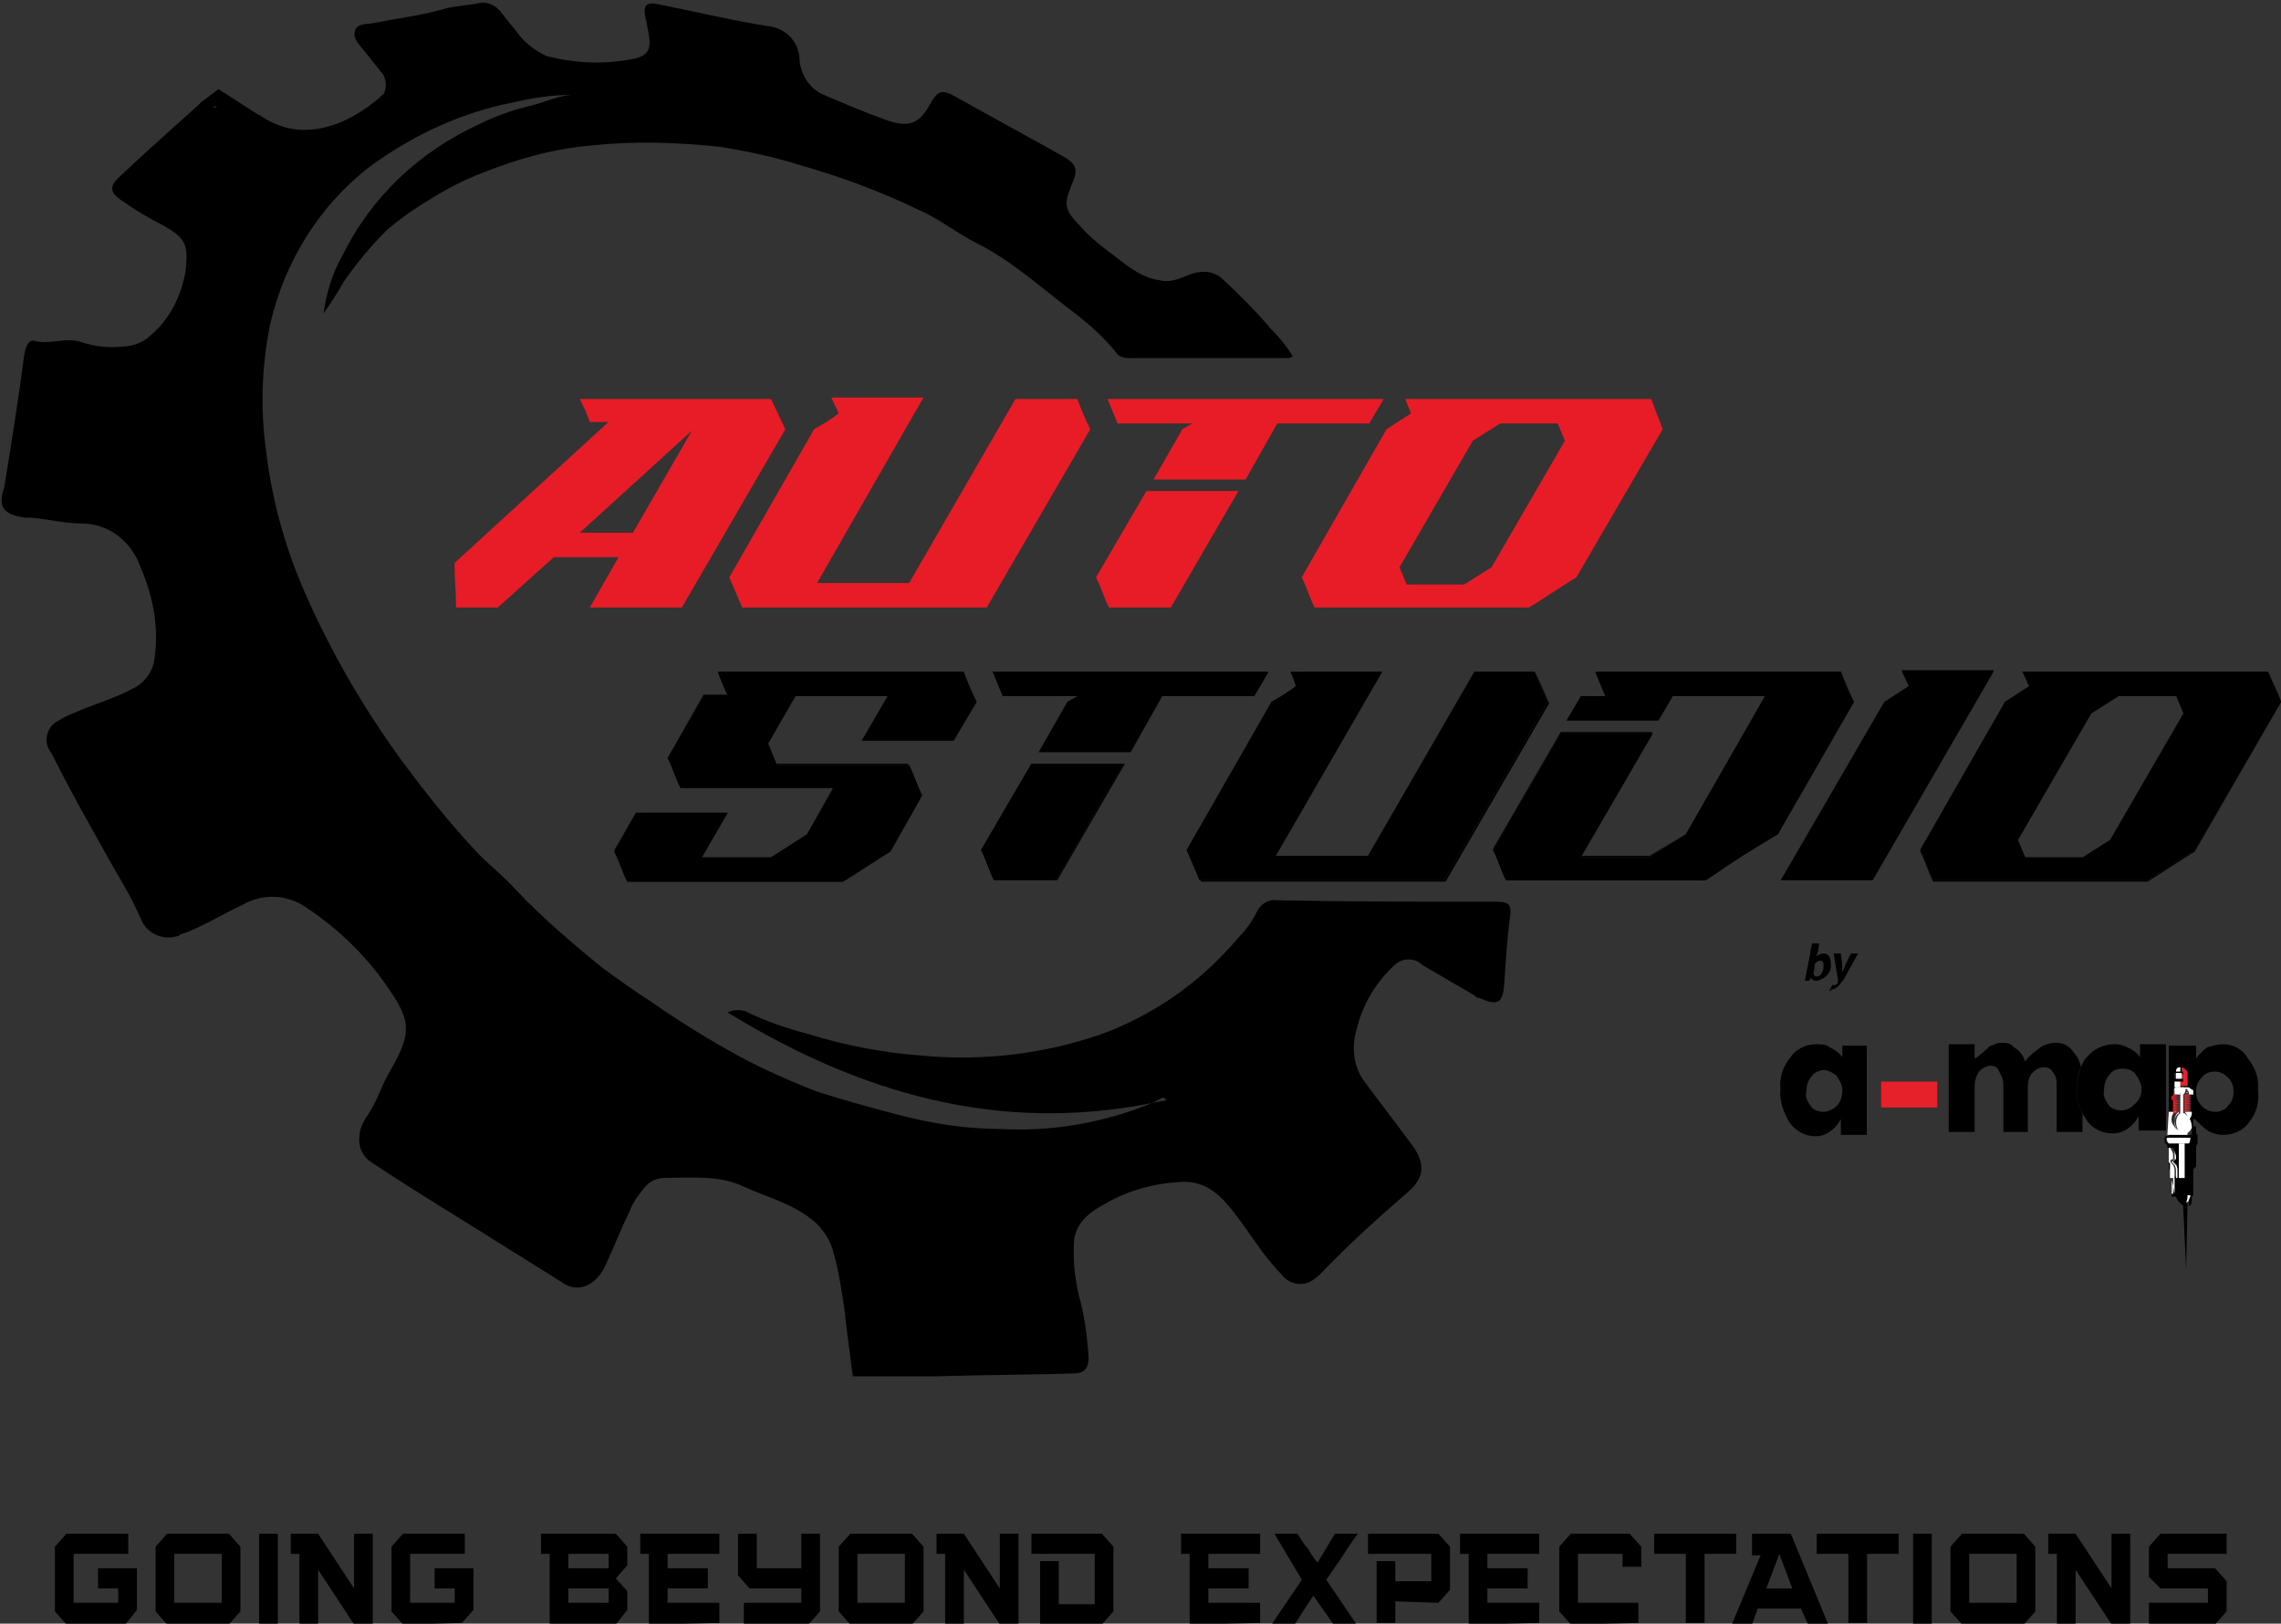 <svg version="1.1" id="logoicon" class="w-full h-auto" xmlns="http://www.w3.org/2000/svg" xmlns:xlink="http://www.w3.org/1999/xlink" x="0px" y="0px"
              viewBox="0 0 158.6 112.9" enable-background="new 0 0 158.6 112.9" xml:space="preserve">
                  <rect x="0" y="0" width="158.6" height="112.9" fill="#333333" stroke="none"/>
                  <g id="Group_190" transform="translate(10789.895 3420)">
                    <g id="Group_1" transform="translate(-10786.077 -3313.352)">
                      <path id="Path_1" d="M0.8,6.3L0,5.4V0.9L0.8,0h4.3v1.4H1.3v3.4h3.1v-1H3V2.4h2.7v2.9L4.9,6.3L0.8,6.3z"/>
                      <path id="Path_2" d="M7.8,6.3L7,5.4V0.9L7.8,0h4.3l0.8,0.9v4.5l-0.8,0.9L7.8,6.3z M11.6,1.4H8.3v3.4h3.3V1.4z"/>
                      <path id="Path_3" d="M14.2,6.3V0h1.3v6.3H14.2z"/>
                      <path id="Path_4" d="M20.8,6.3l-2.5-3.8v3.8H17V1.4h-0.6V0h1.9l2.5,3.8V0h1.3v6.3H20.8z"/>
                      <path id="Path_5" d="M24.2,6.3l-0.8-0.9V0.9L24.2,0h4.3v1.4h-3.8v3.4h3.1v-1h-1.4V2.4h2.7v2.9l-0.8,0.9L24.2,6.3z"/>
                      <path id="Path_6" d="M34.4,6.3V1.4h-0.6V0H39l0.8,0.9v1.3L39,3.1L39.8,4v1.3L39,6.3L34.4,6.3z M38.5,1.4h-2.8v1h2.8V1.4z
                        M38.5,3.8h-2.8v1h2.8V3.8z"/>
                      <path id="Path_7" d="M41.3,6.3V1.4h-0.6V0h5.5v1.4h-3.6v1h2.8v1.4h-2.8v1h3.6v1.4L41.3,6.3z"/>
                      <path id="Path_8" d="M47.9,6.3V4.8h4v-1h-3.6l-0.8-0.9V0h1.3v2.4h3.1V0h1.3v5.4l-0.8,0.9L47.9,6.3z"/>
                      <path id="Path_9" d="M55.3,6.3l-0.8-0.9V0.9L55.3,0h4.3l0.8,0.9v4.5l-0.8,0.9L55.3,6.3z M59.1,1.4h-3.3v3.4h3.3V1.4z"/>
                      <path id="Path_10" d="M65.7,6.3l-2.5-3.8v3.8h-1.3V1.4h-0.6V0h1.9l2.5,3.8V0H67v6.3H65.7z"/>
                      <path id="Path_11" d="M68.5,6.3V1.9h1.3v3h2.5V1.4h-4.4V0h4.9l0.8,0.9v4.5l-0.8,0.9L68.5,6.3z"/>
                      <path id="Path_12" d="M78.9,6.3V1.4h-0.6V0h5.5v1.4h-3.6v1H83v1.4h-2.8v1h3.6v1.4L78.9,6.3z"/>
                      <path id="Path_13" d="M89,0h1.6c-0.4,0.5-0.7,1-1.1,1.6l-1.1,1.6l2.1,3.1h-1.6l-1.4-2l-1.3,2h-1.6l2.1-3.1L84.8,0h1.6
                        c0.2,0.3,0.4,0.7,0.7,1c0.2,0.3,0.4,0.7,0.7,1L89,0z"/>
                      <path id="Path_14" d="M93.2,4.7v1.5h-1.3V1.9h1.3v1.4h2.5V1.4h-4.4V0h4.9L97,0.9v3l-0.8,0.9L93.2,4.7z"/>
                      <path id="Path_15" d="M98.3,6.3V1.4h-0.6V0h5.5v1.4h-3.6v1h2.8v1.4h-2.8v1h3.6v1.4L98.3,6.3z"/>
                      <path id="Path_16" d="M105.4,6.3l-0.8-0.9V0.9l0.8-0.9h4.1l0.8,0.9v1.4H109V1.4h-3.1v3.4h4.2v1.4L105.4,6.3z"/>
                      <path id="Path_17" d="M113.4,6.3V1.4h-2.2V0h5.7v1.4h-2.2v4.8H113.4z"/>
                      <path id="Path_18" d="M121.9,6.3l-0.5-1.1h-3L118,6.3h-1.4l2-4.8H118V0h2.7l2.6,6.3H121.9z M119.9,1.4L119.9,1.4L119,3.8h1.8
                        L119.9,1.4z"/>
                      <path id="Path_19" d="M124.7,6.3V1.4h-2.2V0h5.7v1.4H126v4.8H124.7z"/>
                      <path id="Path_20" d="M129.2,6.3V0h1.3v6.3H129.2z"/>
                      <path id="Path_21" d="M132.6,6.3l-0.8-0.9V0.9l0.8-0.9h4.3l0.8,0.9v4.5l-0.8,0.9L132.6,6.3z M136.4,1.4h-3.3v3.4h3.3V1.4z"/>
                      <path id="Path_22" d="M143,6.3l-2.5-3.8v3.8h-1.3V1.4h-0.6V0h1.9l2.5,3.8V0h1.3v6.3H143z"/>
                      <path id="Path_23" d="M145.6,6.3V4.8h4.1v-1h-3.3L145.6,3V0.9l0.8-0.9h4.6v1.4h-4.1v1h3.3l0.8,0.9v2.1l-0.8,0.9L145.6,6.3z"/>
                    </g>
                    <g id="Group_2" transform="translate(-10747.181 -3373.295)">
                      <path id="Path_24" d="M23.6,4.8h-6.4L19,1.7h-6.4L10.7,5l0.6,1.5h9.2c0.4,0.8,0.5,1.3,0.9,2.1l-2.2,3.9c-1.3,0.8-2,1.3-3.3,2.1
                        H0.9c-0.4-0.8-0.5-1.3-0.9-2.1l1.5-2.7h6.4l-1.8,3.1h4.8l2.5-1.6l1.8-3.2H4.6C4.2,7.3,4.1,6.8,3.7,6l2.5-4.3h1.7
                        C7.6,1,7.4,0.6,7.2,0h17.1c0.3,0.8,0.5,1.3,0.9,2.1L23.6,4.8z"/>
                      <path id="Path_25" d="M23.6,4.8h-6.4L19,1.7h-6.4L10.7,5l0.6,1.5h9.2c0.4,0.8,0.5,1.3,0.9,2.1l-2.2,3.9c-1.3,0.8-2,1.3-3.3,2.1
                        H0.9c-0.4-0.8-0.5-1.3-0.9-2.1l1.5-2.7h6.4l-1.8,3.1h4.8l2.5-1.6l1.8-3.2H4.6C4.2,7.3,4.1,6.8,3.7,6l2.5-4.3h1.7
                        C7.6,1,7.4,0.6,7.2,0h17.1c0.3,0.8,0.5,1.3,0.9,2.1L23.6,4.8L23.6,4.8l1.6-2.7c-0.4-0.8-0.6-1.3-0.9-2.1H7.2
                        c0.3,0.6,0.4,1,0.7,1.6H6.2L3.7,6c0.4,0.8,0.5,1.3,0.9,2.1h10.6l-1.8,3.2l-2.5,1.6H6.1l1.8-3.1H1.5L0,12.4
                        c0.4,0.8,0.5,1.3,0.9,2.1h14.9c1.3-0.8,2-1.3,3.3-2.1l2.2-3.9c-0.4-0.8-0.5-1.3-0.9-2.1h-9.2L10.7,5l1.9-3.3H19l-1.8,3.1H23.6z"/>
                      <path id="Path_26" d="M29,6.4h6.4l-4.7,8.1h-4.3c-0.4-0.8-0.5-1.3-0.9-2.1L29,6.4z M45.5,0l-1,1.7h-6.4l-2.2,3.9h-6.4l2-3.5
                        l0.7-0.4H27L26.3,0L45.5,0z"/>
                      <path id="Path_27" d="M29,6.4h6.4l-4.7,8.1h-4.3c-0.4-0.8-0.5-1.3-0.9-2.1L29,6.4L29,6.4l-3.4,6c0.4,0.8,0.5,1.3,0.9,2.1h4.3
                        l4.7-8.1H29z M45.5,0L45.5,0l-1,1.7h-6.4l-2.2,3.9h-6.4l2-3.5l0.7-0.4H27L26.3,0l0,0L27,1.7h5.2l-0.7,0.4l-2,3.5h6.4l2.2-3.9h6.4
                        L45.5,0L45.5,0z"/>
                      <path id="Path_28" d="M64,0c0.3,0.8,0.5,1.3,0.9,2.1l-7.2,12.4h-17l-0.9-2.1l5.9-10.3c0.7-0.4,1.2-0.7,1.7-1.1
                        C47.3,0.7,47.2,0.4,47,0h6.4l-7.4,12.8h6.4L59.8,0L64,0z"/>
                      <path id="Path_29" d="M64,0L64,0c0.3,0.8,0.5,1.3,0.9,2.1l-7.2,12.4h-17l-0.9-2.1l5.9-10.3c0.7-0.4,1.2-0.7,1.7-1.1
                        C47.3,0.7,47.2,0.4,47,0h6.4l-7.4,12.8h6.4L59.8,0l0,0l-7.4,12.8h-6.4L53.4,0H47c0.2,0.4,0.3,0.7,0.5,1.1c-0.5,0.3-1,0.6-1.7,1.1
                        l-5.9,10.3l0.9,2.1h17l7.2-12.4C64.6,1.3,64.4,0.8,64,0L64,0z"/>
                      <path id="Path_30" d="M86.2,2.1l-5.3,9.2c-2,1.2-3.1,1.9-5,3.2H62c-0.4-0.8-0.5-1.3-0.9-2.1l4.7-8.1h6.4l-5,8.6H72l2.5-1.6L80,1.7
                        h-6.4l-1,1.7h-6.4l1-1.7h1.7c-0.3-0.7-0.4-1-0.7-1.7h17.1C85.6,0.8,85.8,1.3,86.2,2.1"/>
                      <path id="Path_31" d="M86.2,2.1L86.2,2.1l-5.3,9.2c-2,1.2-3.1,1.9-5,3.2H62c-0.4-0.8-0.5-1.3-0.9-2.1l4.7-8.1h6.4l-5,8.6H72
                        l2.5-1.6L80,1.7h-6.4l-1,1.7h-6.4l1-1.7h1.7c-0.3-0.7-0.4-1-0.7-1.7h17.1C85.6,0.8,85.8,1.3,86.2,2.1L86.2,2.1
                        c-0.4-0.8-0.6-1.3-0.9-2.1H68.2c0.3,0.6,0.4,1,0.7,1.7h-1.7l-1,1.7h6.4l1-1.7H80l-5.5,9.6L72,12.8h-4.8l5-8.6h-6.4l-4.7,8.1
                        c0.4,0.8,0.5,1.3,0.9,2.1h13.9c2-1.2,3-1.9,5-3.2L86.2,2.1L86.2,2.1z"/>
                      <path id="Path_32" d="M95.9,0l-8.4,14.5h-6.4l7.2-12.4l1.7-1.1c-0.1-0.3-0.3-0.6-0.5-1.1H95.9z"/>
                      <path id="Path_33" d="M95.9,0L95.9,0l-8.4,14.5h-6.4l7.2-12.4l1.7-1.1c-0.1-0.3-0.3-0.6-0.5-1.1l0,0c0.2,0.4,0.3,0.7,0.5,1.1
                        l-1.7,1.1l-7.2,12.4h6.4L95.9,0z"/>
                      <path id="Path_34" d="M115.9,2.1l-6,10.3c-1.3,0.8-2,1.3-3.3,2.1H91.7c-0.4-0.8-0.5-1.3-0.9-2.1l5.9-10.3l1.7-1.1L97.9,0H115
                        C115.3,0.8,115.6,1.3,115.9,2.1 M109.1,2.9l-0.5-1.2h-4l-1.9,1.2l-5.1,8.8l0.5,1.2h4l1.9-1.2L109.1,2.9z"/>
                      <path id="Path_35" d="M115.9,2.1L115.9,2.1l-6,10.3c-1.3,0.8-2,1.3-3.3,2.1H91.7c-0.4-0.8-0.5-1.3-0.9-2.1l5.9-10.3l1.7-1.1
                        L97.9,0H115C115.3,0.8,115.6,1.3,115.9,2.1L115.9,2.1c-0.4-0.8-0.6-1.3-0.9-2.1H97.9l0.5,1.1l-1.7,1.1l-5.9,10.3
                        c0.4,0.8,0.5,1.3,0.9,2.1h14.9c1.3-0.8,2-1.3,3.3-2.1L115.9,2.1z M109.1,2.9L109.1,2.9l-0.5-1.2h-4l-1.9,1.2l-5.1,8.8l0.5,1.2h4
                        l1.9-1.2L109.1,2.9L109.1,2.9l-5.1,8.8l-1.9,1.2h-4l-0.5-1.2l5.1-8.8l1.9-1.2h4L109.1,2.9L109.1,2.9z"/>
                    </g>
                    <path id="Path_36" fill-rule="evenodd" clip-rule="evenodd" d="M-10788.1-3384c0.1,0,0.3,0,0.4,0c1.2,0.1,2.3,0.4,3.5,0.4
                      c1.9,0,3.5,1.3,4.1,3.1c0.9,2.1,1.3,4.3,0.9,6.6c-0.2,0.8-0.8,1.5-1.5,1.8c-1.3,0.7-2.8,1.1-4.1,1.7c-0.3,0.1-0.7,0.3-1,0.5
                      c-0.7,0.3-1.1,1.2-0.7,2c0.1,0.1,0.1,0.2,0.2,0.3c0.8,1.6,1.6,3.1,2.5,4.7s1.7,3.1,2.6,4.6c0.4,0.7,0.8,1.5,1.1,2.2
                      c0.4,1,1.5,1.5,2.5,1.2c0.1,0,0.1,0,0.2-0.1c1.5-0.5,2.9-1.4,4.4-2.1c1.4-0.8,3.1-0.7,4.4,0.2c2.4,1.6,4.4,3.6,5.9,5.9
                      c1.5,2.2,1.3,3.1-0.2,5.7c-0.5,0.9-0.8,1.9-1.4,2.8c-0.3,0.4-0.6,1-0.6,1.5c-0.1,0.7,0.2,1.4,0.8,1.8c2.1,1.4,4.2,2.7,6.3,4
                      c2.4,1.5,4.8,3,7.2,4.5c1,0.6,2.2,0,2.8-1.3c0.6-1.3,1.1-2.6,1.7-3.8c0.2-0.6,0.6-1.1,1-1.6c0.4-0.5,0.9-0.7,1.5-0.7
                      c1.8,0,3.7-0.2,5.4,0.6c1.7,0.8,3.6,1.2,5.1,2.6c0.5,0.5,0.9,1.1,1.1,1.8c0.4,1.3,0.6,2.7,0.8,4l0.2,1.7l0.4,3.1h5.8l0,0
                      c3.2-0.1,6.4-0.1,9.6-0.2c0.7,0,1-0.4,1-1.1c-0.1-1.5-0.3-3-0.7-4.4c-0.3-1.3-0.4-2.6-0.3-3.9c0.3-1.5,1.6-2.1,2.7-2.7
                      c1.4-0.7,2.9-1.1,4.5-1.2c1.8-0.2,2.9,0.8,3.9,2.1c1.1,1.4,2,3,3.3,4.3c0.5,0.7,1.5,0.9,2.2,0.4c0.1-0.1,0.3-0.2,0.4-0.3
                      c2-2.1,4.1-4,6.3-5.9c1.1-1,1.1-2,0.1-3.3c-1.1-1.5-2.2-2.9-3.3-4.4c-0.7-1-0.8-2.3-0.5-3.4c0.4-1.8,1.4-3.5,2.8-4.7
                      c0.5-0.4,1.3-0.4,1.8,0.1c1.2,0.7,2.4,1.4,3.6,2.1c0.1,0.1,0.2,0.2,0.4,0.2c1.3,0.6,1.6,0.3,1.7-1c0.1-1.6,0.2-3.1,0.4-4.7
                      c0.1-0.7,0-1-0.9-1c-5.1,0-10.2,0-15.3-0.1c-0.6-0.1-1.2,0.3-1.4,0.8c-0.3,0.6-0.7,1.2-1.2,1.7c-1.6,1.9-3.4,3.5-5.5,4.8
                      c-1.3,0.8-2.7,1.5-4.1,2c-4,1.4-8.3,1.9-12.5,1.5c-2.7-0.2-5.3-0.7-7.9-1.5c-1.5-0.4-3-0.9-4.4-1.6c-0.4-0.1-0.8-0.1-1.2,0.1
                      c9.3,5.7,18.9,8.4,29.5,6.3c0.2-0.1,0.4-0.2,0.6-0.3c0.1-0.1,0.3-0.1,0.4,0.1c-0.3,0.1-0.7,0.1-1,0.2c-3.4,1.4-7,2-10.6,1.8
                      c-2.4,0-4.8-0.4-7.1-1c-1.9-0.5-3.7-1-5.6-1.6c-1.8-0.7-3.6-1.5-5.3-2.4c-2.2-1.2-4.3-2.5-6.3-3.9c-1.1-0.7-2.2-1.5-3.3-2.3
                      c-2.1-1.7-4.2-3.5-6-5.4c-0.8-0.9-1.7-1.6-2.6-2.5c-2-2.1-3.8-4.4-5.5-6.7c-2.6-3.6-4.8-7.4-6.6-11.5c-1.4-3.2-2.3-6.5-2.7-9.9
                      c-0.4-2.9-0.3-5.9,0.3-8.8c1-4.3,3.4-8.2,6.9-10.9c3-2.2,6.4-3.8,10.1-4.5c1.3-0.3,2.6-0.5,3.9-0.5c-1.1,0.1-2,0.6-3,0.8
                      c-1.2,0.3-2.3,0.7-3.3,1.2c-4.2,1.9-7.6,5.1-9.6,9.2c-0.7,1.2-1.1,2.6-1.3,4c0.5-0.7,1-1.5,1.4-2.2c0.9-1.3,1.9-2.5,3-3.6
                      c0.7-0.6,1.5-1.2,2.3-1.7c1.4-0.9,2.8-1.7,4.4-2.3c2.5-1,5.1-1.7,7.7-1.9c2.9-0.3,5.8-0.2,8.7,0.1c1.9,0.3,3.8,0.7,5.7,1.3
                      c2.8,0.8,5.5,1.8,8.2,3.1c1.4,0.6,2.6,1.6,4,2.3c2.6,1.3,4.7,3.3,7,5c1,0.8,1.9,1.6,2.7,2.6c0.2,0.3,0.5,0.4,0.9,0.4
                      c3.7,0,7.4,0,11.1,0c0.1,0,0.2-0.1,0.3-0.1c-0.4-0.7-0.9-1.3-1.5-1.9c-1.1-1.3-2.3-2.5-3.5-3.6c-0.5-0.4-1.2-0.5-1.9-0.3
                      c-0.7,0.2-1.4,0.7-2.3,0.5c-1.5-0.2-2.5-1.2-3.6-2c-0.8-0.6-1.5-1.2-2.1-1.9c-1-1-1-1.5-0.5-2.7c0.5-1.1,0.4-1.5-0.7-2.1
                      c-2.5-1.4-4.9-2.7-7.4-4.1c-0.9-0.5-1.2-0.4-1.7,0.5c-0.8,1.5-1.6,1.7-3.2,1.1c-1.4-0.5-2.8-1.1-4.2-1.7c-1-0.4-1.6-1.4-1.7-2.4
                      c0-1.3-1-2.3-2.3-2.4c-2.5-0.4-5-1-7.5-1.5c-0.9-0.2-1.1,0.1-0.9,1c0.1,0.3,0.1,0.6,0.2,1c0.2,1.1,0,1.6-1.1,1.8
                      c-2,0.4-4,0.3-6-0.2c-0.8-0.4-1.5-0.9-2-1.6c-0.4-0.5-0.8-1-1.2-1.5c-0.3-0.4-0.9-0.7-1.4-0.6c-0.9,0.2-1.9,0.2-2.8,0.5
                      c-1.5,0.4-3.1,0.6-4.6,0.9c-0.5,0.1-1.1,0-1.3,0.5c-0.2,0.6,0.3,1,0.6,1.4c0.4,0.5,0.8,1,1.2,1.5c0.4,0.4,0.4,1.1,0.2,1.5l0,0
                      c0,0-4.3,4.4-8.5,1.6l0,0c-0.1-0.1-0.1-0.1-0.2-0.1l-2.8-1.8l-1.2,0.9l-0.2,0.2c-1.9,1.7-3.8,3.4-5.6,5.1c-0.6,0.6-0.5,1,0.2,1.5
                      c1,0.7,2,1.3,3,1.8c1.6,0.9,1.7,1.4,1.5,3.2c-0.3,1.7-1.1,3.3-2.4,4.4c-0.5,0.5-1.3,0.8-2,0.8c-0.9,0.1-1.9,0-2.8-0.3
                      c-1.1-0.4-2.2,0.2-3.3-0.1c-0.4-0.1-0.6,0.4-0.7,0.9c-0.4,3.1-0.9,6.2-1.4,9.3C-10790.1-3384.7-10789.6-3384.2-10788.1-3384
                      M-10775.1-3412.6l0.3,0C-10774.9-3412.5-10775-3412.5-10775.1-3412.6"/>
                    <g id="Group_3" transform="translate(-10666.096 -3347.491)">
                      <path id="Path_37" d="M3,4.8c-0.3,0-0.7-0.1-0.9-0.4c-0.2-0.3-0.4-0.6-0.3-1c0-0.4,0.1-0.8,0.4-1.1C2.3,2.1,2.7,1.9,3,1.9
                        c0.3,0,0.7,0.2,0.9,0.4c0.2,0.3,0.4,0.6,0.4,1c0,0.4-0.1,0.8-0.4,1.1C3.7,4.6,3.3,4.8,3,4.8 M2.5,0.1C1.8,0.1,1.1,0.4,0.7,1
                        C0.2,1.6-0.1,2.4,0,3.2C-0.1,4,0.2,4.8,0.6,5.5C1,6.1,1.7,6.5,2.4,6.5c0.4,0,0.7-0.1,1-0.3c0.3-0.2,0.6-0.5,0.8-0.9h0v1.1h1.8V0.2
                        H4.3V1C4.1,0.7,3.8,0.5,3.4,0.3C3.2,0.1,2.8,0.1,2.5,0.1"/>
                      <path id="Path_38" d="M19.1,0c-0.3,0-0.7,0.1-1,0.3c-0.4,0.3-0.8,0.6-1.1,1c-0.1-0.4-0.4-0.8-0.8-1C16.1,0.1,15.8,0,15.5,0
                        c-0.2,0-0.4,0-0.6,0.1c-0.2,0.1-0.4,0.1-0.5,0.3c-0.2,0.1-0.3,0.3-0.5,0.4c-0.1,0.1-0.2,0.2-0.4,0.3v-1h-1.8v6.1h1.8V3
                        c0-0.3,0.1-0.7,0.3-1c0.2-0.2,0.5-0.4,0.8-0.4c0.3,0,0.5,0.1,0.6,0.4c0.2,0.3,0.3,0.6,0.3,0.9v3.3h1.7V3c0-0.3,0.1-0.7,0.3-0.9
                        c0.2-0.2,0.5-0.4,0.8-0.4c0.3,0,0.5,0.1,0.6,0.3c0.2,0.2,0.3,0.5,0.3,0.8v3.4H21V4.9c-0.3-0.5-0.4-1.1-0.4-1.7
                        c0-0.5,0.1-1.1,0.3-1.5c-0.1-0.4-0.2-0.7-0.5-1C20.1,0.2,19.7,0,19.1,0"/>
                      <path id="Path_39" d="M23.7,4.7c-0.3,0-0.7-0.1-0.9-0.4c-0.2-0.3-0.4-0.6-0.3-1c0-0.4,0.1-0.8,0.4-1.1c0.2-0.3,0.5-0.4,0.9-0.4
                        c0.3,0,0.7,0.1,0.9,0.4c0.2,0.3,0.4,0.6,0.4,1c0,0.4-0.1,0.7-0.4,1C24.4,4.5,24.1,4.7,23.7,4.7 M23.2,0.1c-0.7,0-1.4,0.3-1.9,0.9
                        c-0.2,0.2-0.3,0.4-0.4,0.7c-0.2,0.5-0.3,1-0.3,1.5c0,0.6,0.1,1.2,0.4,1.7c0.1,0.2,0.2,0.3,0.3,0.5c0.4,0.6,1.1,0.9,1.8,0.9
                        c0.4,0,0.7-0.1,1-0.3c0.3-0.2,0.6-0.5,0.8-0.9h0v1h1.9v-6H25V1c-0.2-0.3-0.5-0.5-0.9-0.7C23.9,0.2,23.6,0.1,23.2,0.1"/>
                      <path id="Path_40" d="M28.7,8.8L28.7,8.8L28.7,8.8L28.7,8.8z M27,7.3L27,7.3l0,1.5h0.2V8.4L27,8.3L27,7.3z M28.8,7.1L28.8,7.1
                        l0,0.3L28.8,7.1z M27.4,2.7h0.4v0.4h-0.4V2.7z M27.4,2.1h0.4v0.4h-0.4V2.1z M30.3,4.8c-0.4,0-0.7-0.1-1-0.4
                        c-0.3-0.3-0.4-0.6-0.4-1c0-0.4,0.1-0.7,0.4-1c0.2-0.3,0.6-0.4,0.9-0.4c0.4,0,0.7,0.2,0.9,0.4c0.3,0.3,0.4,0.6,0.4,1
                        c0,0.4-0.1,0.7-0.4,1C31,4.6,30.6,4.8,30.3,4.8 M27.5,2c0-0.2,0.2-0.3,0.3-0.3h0V2H27.5z M27.9,2l0-0.3c0,0,0.4,0.1,0.4,0.4
                        c0,0.3,0,0.6,0,0.9h-0.5V2.7H28V2.5h-0.1V2.2H28V2L27.9,2z M30.8,0.1c-0.4,0-0.7,0.1-1.1,0.2c-0.3,0.2-0.6,0.5-0.8,0.8h0V0.2H27
                        l0,6.3h1.6V6.4h-1.4l0.1-1.6l0,0V4.8h0v0h0V4.7h0v0h0V4.6h0v0h0V4.5h0v0h0V4.4h0v0h0V4.3h0v0h0V4.2h0v0h0V4.1h0v0h0V4h0v0h0V3.9h0
                        v0h0V3.8h0v0h0V3.8h0v0h0V3.7h-0.1v0h0.1V3.6h-0.1v0h0.1v0l0,0l0-0.3c0,0,0-0.1,0.1-0.2h0.9c0,0,0.1,0.2,0.2,0.2c0,0,0,0.1,0,0.1
                        c0,0.1,0,0.1,0,0.2h0.1v0h-0.1v0.1h0.1v0h-0.1v0v0h0.1v0h-0.1v0.1h0.1v0h-0.1v0.1h0.1v0h-0.1V4h0.1v0h-0.1v0.1h0v0h0v0.1h0v0h0
                        v0.1h0v0h0v0.1h0v0h0v0.1h0v0h0v0.1h0v0h0v0.1h0v0h0v0.1h0v0h0v0.1h0c0,0.2,0,0.4,0,0.6c0,0.1,0,0.3,0,0.4l0.2,0V5.3h0.1
                        c0.3,0.3,0.6,0.6,0.9,0.8c0.3,0.2,0.7,0.3,1.1,0.3c0.7,0,1.4-0.3,1.8-0.9c0.5-0.6,0.7-1.4,0.6-2.2c0.1-0.8-0.2-1.6-0.7-2.2
                        C32.2,0.5,31.5,0.1,30.8,0.1"/>
                      <path id="Path_41" d="M27.7,7h0.4v2.4h-0.4V7z M26.9,7c-0.1-0.1-0.1-0.3-0.1-0.4h1.6c0,0,0.1,0.3-0.2,0.4H26.9z M28.6,5.8
                        c0,0.1,0,0.2,0,0.3l0,0.3h0v0.1h-1.8c0,0-0.1,0-0.1,0.3c0,0.1,0.1,0.3,0.2,0.3v0.2H27v0l0.1,0h0.2l0.1,0.2c0,0.1,0.1,0.3,0.1,0.4
                        v0V8v0c0,0,0,0,0,0.1l-0.1,0c0,0-0.1,0.1-0.1,0.1c0,0.1,0,0.1,0.1,0.1l0.1,0.1c0.1,0.2,0.1,0.3,0.1,0.5c0,0.1,0,0.2,0,0.2l0,0.2
                        h-0.2v1.1h-0.1V9.5h-0.1v-1l0,0v2.2h0.3c0.1,0.3,0.3,0.5,0.6,0.7l0-0.5l0.3,0v0.5c0.1-0.1,0.2-0.2,0.2-0.3c0-0.1,0-0.3,0-0.4
                        l0.1-0.1V8.8l0,0l0.1-0.1l0.1-0.1V7.2l0,0L29,7V6.4l-0.1-0.1V5.8L28.6,5.8z"/>
                      <path id="Path_42" d="M28.3,10.9l-0.3,0l0,0.5l0.2,4.3l0,0.2l0.1-4.6L28.3,10.9z"/>
                      <rect id="Rectangle_1" x="7" y="2.7" fill="#E7212A" width="3.9" height="1.8"/>
                      <path id="Path_43" fill="#FFFFFF" d="M28.6,4.8l-0.5,0c0,0,0,0,0,0l0,0c0.2,0.2,0.3,0.5,0.3,0.8c0,0,0,0.1,0,0.1
                        c0,0.2-0.2,0.4-0.4,0.4c-0.1,0-0.1,0-0.2,0c-0.2,0-0.4-0.2-0.5-0.4c-0.1-0.1-0.1-0.3-0.1-0.4c0-0.2,0.1-0.5,0.3-0.6V4.8l-0.5,0
                        l-0.1,1.6h1.4l0-0.3c0-0.1,0-0.2,0-0.3c0-0.1,0-0.3,0-0.4C28.6,5.2,28.6,5,28.6,4.8 M28.6,3.7L28.6,3.7L28.6,3.7L28.6,3.7z
                        M28.6,3.6L28.6,3.6L28.6,3.6L28.6,3.6L28.6,3.6z M28.4,3.1h-0.9c-0.2,0.1-0.1,0.2-0.1,0.2l0,0.3l0.4,0c0-0.1,0-0.1,0-0.2
                        c0,0,0-0.1,0-0.1c0-0.1,0.1-0.1,0.2-0.1c0,0,0.1,0,0.1,0c0.1,0,0.2,0,0.2,0.1c0,0,0.1,0.1,0.1,0.2v0c0,0.1,0,0.1-0.1,0.1l0.4,0v0
                        l0,0c0-0.1,0-0.1,0-0.2c0,0,0-0.1,0-0.1C28.5,3.2,28.4,3.1,28.4,3.1"/>
                      <path id="Path_44" fill="#E7212A" d="M27.9,1.7l0,0.3H28v0.2h-0.1v0.3h0.1v0.2h-0.2v0.3h0.5c0-0.3,0-0.6,0-0.9
                        C28.3,1.9,27.9,1.7,27.9,1.7"/>
                      <rect id="Rectangle_2" x="27.4" y="2.7" fill="#FFFFFF" width="0.4" height="0.4"/>
                      <rect id="Rectangle_3" x="27.5" y="2.1" fill="#FFFFFF" width="0.4" height="0.4"/>
                      <path id="Path_45" fill="#FFFFFF" d="M27.8,1.7c-0.2,0-0.3,0.1-0.3,0.3h0.3L27.8,1.7L27.8,1.7"/>
                      <path id="Path_46" fill="#FFFFFF" d="M28.5,6.6h-1.6c-0.1,0.1,0,0.3,0.1,0.4h1.4C28.5,6.9,28.5,6.6,28.5,6.6"/>
                      <path id="Path_47" fill="#FFFFFF" d="M27,7.3c0,0,0,1,0,1l0.1,0.1v1h0.1v1.1h0V9.4h0.2c0,0,0-0.2,0-0.2c0-0.1,0-0.2,0-0.2
                        c0-0.2,0-0.3-0.1-0.5l-0.1-0.1c0,0-0.1-0.1-0.1-0.2c0,0,0,0,0.1-0.1l0.1,0c0-0.1,0-0.1,0-0.1V7.9c0-0.1,0-0.3-0.1-0.4l-0.1-0.2
                        L27,7.3L27,7.3z"/>
                      <path id="Path_48" fill="#FFFFFF" d="M27.2,9.5v-1L27,8.3c0,0,0-1,0-1l0.1,0h0.2l0.1,0.2c0,0.1,0.1,0.3,0.1,0.4v0V8c0,0,0,0,0,0.1
                        l-0.1,0c0,0-0.1,0.1-0.1,0.1c0,0.1,0,0.1,0.1,0.2l0.1,0.1c0.1,0.1,0.1,0.3,0.1,0.5c0,0.1,0,0.2,0,0.2c0,0,0,0.2,0,0.2h-0.2v1.1h0
                        L27.2,9.5L27.2,9.5z M27,7.3v1l0.1,0.1l0,0l0,1l0.1,0v1.1h0.1V9.4h0.2V9.2c0-0.1,0-0.2,0-0.2c0-0.2,0-0.3-0.1-0.5l-0.1-0.1
                        c0,0-0.1-0.1-0.1-0.1c0,0,0,0,0.1-0.1l0.1,0c0-0.1,0-0.1,0-0.1v0V7.9v0c0-0.1,0-0.3,0-0.4l-0.1-0.2l0,0L27,7.3L27,7.3z"/>
                      <rect id="Rectangle_4" x="27.7" y="7" fill="#FFFFFF" width="0.4" height="2.4"/>
                      <path id="Path_49" fill="#FFFFFF" d="M28.1,4.8L28.1,4.8L28.1,4.8c0.4,0.4,0.6,1.2,0,1.4c-0.1,0-0.1,0-0.2,0
                        c-0.5,0-0.7-1.1-0.2-1.4V4.8h0v0.1c-0.2,0.1-0.3,0.4-0.3,0.6c0,0.1,0,0.3,0.1,0.4c0.1,0.2,0.2,0.3,0.5,0.4c0.1,0,0.1,0,0.2,0
                        c0.2-0.1,0.3-0.2,0.4-0.4c0,0,0-0.1,0-0.1C28.5,5.4,28.4,5.1,28.1,4.8L28.1,4.8L28.1,4.8 M28,3.1c0,0-0.1,0-0.1,0
                        c-0.1,0-0.2,0.1-0.2,0.1c0,0,0,0.1,0,0.1c0,0.1,0,0.1,0,0.2h0c-0.1-0.1-0.1-0.3,0.1-0.4C27.9,3.1,27.9,3.1,28,3.1
                        c0.1,0,0.2,0.1,0.3,0.2c0,0,0,0.1,0,0.1c0,0.1,0,0.1-0.1,0.1h0c0,0,0.1-0.1,0.1-0.1l0,0c0-0.1,0-0.1-0.1-0.2
                        C28.1,3.1,28.1,3.1,28,3.1"/>
                      <path id="Path_50" fill="#E7212A" d="M27.8,4.8h-0.5v0.1l0,0L27.8,4.8L27.8,4.8L27.8,4.8z M28.6,4.8h-0.5v0l0,0h0L28.6,4.8
                        L28.6,4.8L28.6,4.8z M27.8,4.7h-0.5v0.1L27.8,4.7L27.8,4.7z M28.6,4.7h-0.5v0.1L28.6,4.7L28.6,4.7z M27.8,4.6h-0.5v0.1L27.8,4.6
                        L27.8,4.6z M28.6,4.6h-0.5v0.1L28.6,4.6L28.6,4.6z M27.8,4.5h-0.5v0.1L27.8,4.5L27.8,4.5z M28.6,4.5h-0.5v0.1L28.6,4.5L28.6,4.5z
                        M27.8,4.4h-0.5v0.1L27.8,4.4L27.8,4.4z M28.6,4.4h-0.5v0.1L28.6,4.4L28.6,4.4z M27.8,4.3h-0.5v0.1L27.8,4.3L27.8,4.3z M28.6,4.3
                        h-0.5v0.1L28.6,4.3L28.6,4.3z M27.8,4.2h-0.5v0.1L27.8,4.2L27.8,4.2z M28.6,4.2h-0.5v0.1L28.6,4.2L28.6,4.2z M27.8,4.1h-0.5v0.1
                        L27.8,4.1L27.8,4.1z M28.6,4.1h-0.5v0.1L28.6,4.1L28.6,4.1z M27.8,4h-0.5l0,0.1L27.8,4L27.8,4z M28.6,4h-0.5v0.1L28.6,4L28.6,4z
                        M27.7,3.9h-0.5V4L27.7,3.9L27.7,3.9z M28.6,3.9h-0.5V4L28.6,3.9L28.6,3.9z M27.7,3.8h-0.5v0.1L27.7,3.8L27.7,3.8z M28.6,3.8h-0.5
                        v0.1L28.6,3.8L28.6,3.8z M27.7,3.8h-0.5v0.1L27.7,3.8L27.7,3.8z M28.6,3.8h-0.5v0.1L28.6,3.8L28.6,3.8z M27.7,3.7h-0.5v0.1
                        L27.7,3.7L27.7,3.7z M28.6,3.7h-0.5v0.1L28.6,3.7L28.6,3.7L28.6,3.7z M27.7,3.6h-0.4v0.1L27.7,3.6L27.7,3.6
                        C27.8,3.6,27.7,3.6,27.7,3.6 M28.6,3.6h-0.5c0,0,0,0,0,0v0.1L28.6,3.6L28.6,3.6z M27.7,3.5L27.7,3.5l-0.4,0l0,0v0L27.7,3.5
                        C27.7,3.5,27.7,3.5,27.7,3.5 M28.6,3.5l-0.4,0h0c0,0,0,0,0,0L28.6,3.5L28.6,3.5z"/>
                      <path id="Path_51" fill="#121215" d="M27.7,3.6h-0.5v0L27.7,3.6C27.7,3.6,27.7,3.6,27.7,3.6 M28.6,3.6h-0.5c0,0,0,0,0,0L28.6,3.6
                        L28.6,3.6z"/>
                      <path id="Path_52" fill="#121215" d="M27.7,3.6h-0.5v0L27.7,3.6L27.7,3.6z M28.6,3.6h-0.6v0L28.6,3.6L28.6,3.6z"/>
                      <path id="Path_53" fill="#121215" d="M27.7,3.7h-0.5v0L27.7,3.7L27.7,3.7z M28.6,3.7h-0.6v0L28.6,3.7L28.6,3.7z"/>
                      <path id="Path_54" fill="#121215" d="M27.8,3.8h-0.5v0L27.8,3.8L27.8,3.8z M28.6,3.8h-0.6v0L28.6,3.8L28.6,3.8z"/>
                      <path id="Path_55" fill="#121215" d="M27.8,3.9h-0.5v0L27.8,3.9L27.8,3.9z M28.6,3.9h-0.6v0L28.6,3.9L28.6,3.9z"/>
                      <path id="Path_56" fill="#121215" d="M27.8,4h-0.5v0L27.8,4L27.8,4z M28.6,4h-0.6v0L28.6,4L28.6,4z"/>
                      <path id="Path_57" fill="#121215" d="M27.8,4.1h-0.5v0L27.8,4.1L27.8,4.1z M28.6,4.1h-0.6v0L28.6,4.1L28.6,4.1z"/>
                      <path id="Path_58" fill="#121215" d="M27.8,4.2h-0.5v0L27.8,4.2L27.8,4.2z M28.6,4.2h-0.6v0L28.6,4.2L28.6,4.2z"/>
                      <path id="Path_59" fill="#121215" d="M27.8,4.3h-0.5v0L27.8,4.3L27.8,4.3z M28.6,4.3h-0.6v0L28.6,4.3L28.6,4.3z"/>
                      <path id="Path_60" fill="#121215" d="M27.8,4.4h-0.5v0L27.8,4.4L27.8,4.4z M28.6,4.4h-0.6v0L28.6,4.4L28.6,4.4z"/>
                      <path id="Path_61" fill="#121215" d="M27.8,4.5h-0.5v0L27.8,4.5L27.8,4.5z M28.6,4.5h-0.6v0L28.6,4.5L28.6,4.5z"/>
                      <path id="Path_62" fill="#121215" d="M27.8,4.6h-0.5v0L27.8,4.6L27.8,4.6z M28.6,4.6h-0.6v0L28.6,4.6L28.6,4.6z"/>
                      <path id="Path_63" fill="#121215" d="M27.8,4.7h-0.5v0L27.8,4.7L27.8,4.7z M28.6,4.7h-0.6v0L28.6,4.7L28.6,4.7z"/>
                      <path id="Path_64" fill="#121215" d="M27.8,4.7h-0.5v0L27.8,4.7L27.8,4.7z M28.6,4.7h-0.6v0L28.6,4.7L28.6,4.7z"/>
                      <path id="Path_65" fill="#FFFFFF" d="M28,3.1c0,0-0.1,0-0.1,0c-0.3,0.1-0.2,0.3-0.1,0.4l0,0c0,0,0,0,0,0c0,0,0,0,0,0v0.6v0.1v0.3
                        v0.1v0.1v0.1v0.1c-0.5,0.3-0.3,1.4,0.2,1.4c0.1,0,0.1,0,0.2,0c0.6-0.2,0.4-1,0-1.3l-0.1-0.1l-0.1,0V3.6h0l0,0c0,0,0,0,0,0
                        c0,0,0.1-0.1,0.1-0.1C28.2,3.3,28.2,3.1,28,3.1C28,3.1,28,3.1,28,3.1"/>
                      <path id="Path_66" fill-rule="evenodd" clip-rule="evenodd" fill="#FFFFFF" d="M28.5,10.6h-0.2c0,0.2,0,0.3-0.1,0.5
                        c0.1,0,0.2-0.1,0.2-0.2C28.5,10.7,28.5,10.7,28.5,10.6"/>
                    </g>
                    <path id="Path_67" d="M-10664.4-3351.8l0.5-2.6h0.5l-0.1,0.6l-0.1,0.3h0c0.1-0.1,0.3-0.2,0.5-0.2c0.3,0,0.5,0.2,0.5,0.7
                      c0.1,0.6-0.4,1.1-1,1.2c-0.2,0-0.3-0.1-0.4-0.2h0l-0.1,0.2H-10664.4z M-10663.7-3353l-0.1,0.7c0,0.1,0.1,0.2,0.2,0.2
                      c0.3,0,0.5-0.3,0.5-0.8c0-0.2-0.1-0.3-0.2-0.3C-10663.5-3353.2-10663.6-3353.1-10663.7-3353L-10663.7-3353z M-10662.7-3351.1
                      l0.2-0.4c0,0,0.1,0,0.1,0c0.2,0,0.3-0.1,0.3-0.3l0-0.1l-0.3-1.8h0.5l0.1,0.8c0,0.2,0,0.4,0,0.5h0c0.1-0.2,0.2-0.4,0.2-0.5l0.4-0.8
                      h0.5l-1,1.8c-0.3,0.4-0.5,0.7-0.9,0.7C-10662.5-3351.1-10662.6-3351.1-10662.7-3351.1L-10662.7-3351.1z"/>
                    <g id="Group_4" transform="translate(-10758.287 -3392.256)">
                      <path id="Path_68" fill="#E71C26" d="M23,2.1l-7.2,12.4H9.4l2-3.5H6.9L3,14.5H0.1c0-1.3-0.1-1.7-0.1-3.1l10.7-9.8H9.4
                        C9.2,1,9,0.6,8.7,0h13.3C22.4,0.8,22.6,1.3,23,2.1 M16.5,2.2L8.7,9.3h3.7L16.5,2.2z"/>
                      <path id="Path_69" fill="#E71C26" d="M43.3,0c0.3,0.8,0.5,1.3,0.9,2.1L37,14.5H20l-0.9-2.1L25,2.1c0.7-0.4,1.2-0.7,1.7-1.1
                        c-0.1-0.3-0.3-0.6-0.5-1.1h6.4l-7.4,12.9h6.4L39,0H43.3z"/>
                      <path id="Path_70" fill="#E71C26" d="M48.1,6.4h6.4l-4.7,8.1h-4.3c-0.4-0.8-0.5-1.3-0.9-2.1L48.1,6.4z M64.6,0l-1,1.7h-6.4L55,5.6
                        h-6.4l2-3.5l0.7-0.4h-5.2L45.4,0L64.6,0z"/>
                      <path id="Path_71" fill="#E71C26" d="M84,2.1l-6,10.3c-1.3,0.8-2,1.3-3.3,2.1H59.8c-0.4-0.8-0.5-1.3-0.9-2.1l5.9-10.3l1.7-1.1
                        L66.1,0h17.1C83.5,0.8,83.7,1.3,84,2.1 M77.2,2.9l-0.5-1.2h-4l-1.9,1.2l-5.1,8.8l0.5,1.2h4l1.9-1.2L77.2,2.9z"/>
                    </g>
                  </g>
                  </svg>